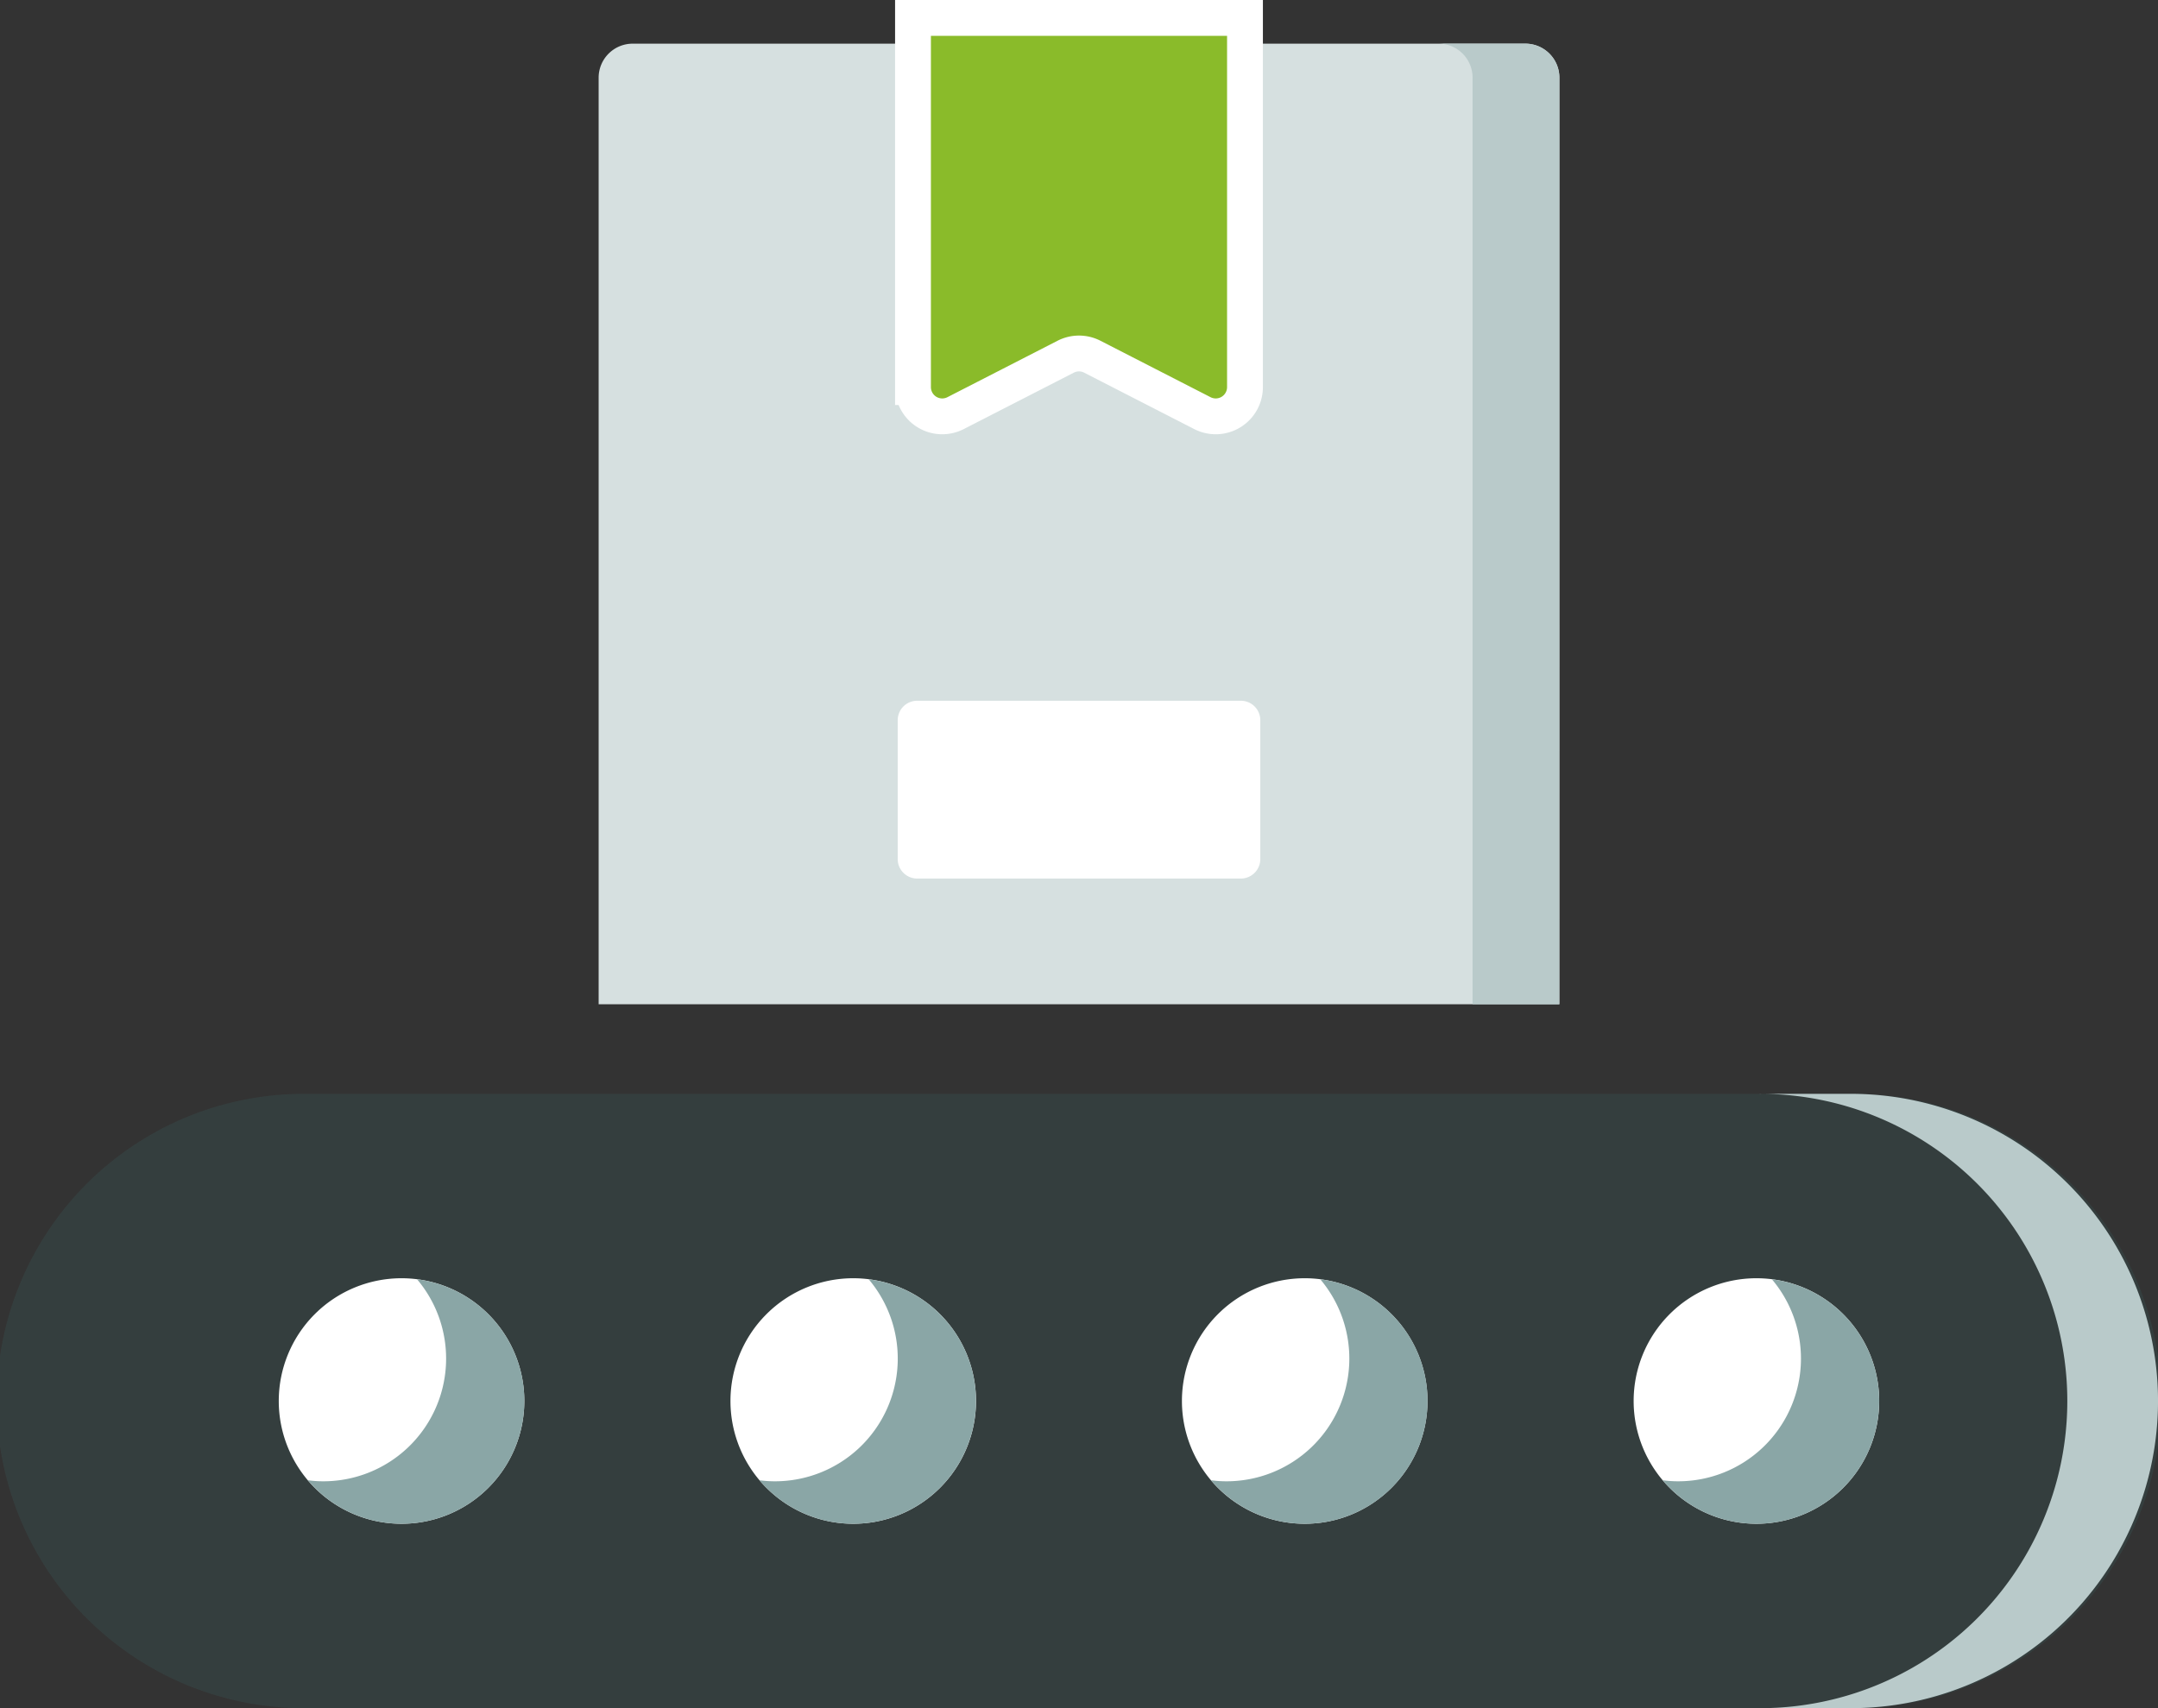 <svg xmlns="http://www.w3.org/2000/svg" width="120.47" height="95.374" viewBox="0 0 120.47 95.374"><rect x="0" y="0" width="120.47" height="95.374" fill="#333333" stroke="none"/><defs><style>.a{fill:#3d6c6b;opacity:0.209;}.b{fill:#b9caca;}.c{fill:#fff;}.d{fill:#8aa6a6;}.e{fill:#d6e0e0;}.f{fill:#8abb2a;stroke:#fff;stroke-width:2px;}</style></defs><g transform="translate(0 1)"><path class="a" d="M240.939,547.346H154.772a17.151,17.151,0,1,1,0-34.3h86.166a17.151,17.151,0,1,1,0,34.3Zm0,0" transform="translate(-137.621 -452.972)"/><path class="b" d="M463.474,530.194a17.15,17.15,0,0,1-17.152,17.151h-5.248a17.151,17.151,0,1,0,0-34.3h5.248a17.151,17.151,0,0,1,17.152,17.151Zm0,0" transform="translate(-343.003 -452.972)"/><path class="c" d="M199.484,551.76a6.854,6.854,0,1,1-6.854-6.854,6.854,6.854,0,0,1,6.854,6.854Zm0,0" transform="translate(-170.214 -474.537)"/><path class="c" d="M277.5,551.76a6.854,6.854,0,1,1-6.854-6.854,6.854,6.854,0,0,1,6.854,6.854Zm0,0" transform="translate(-223.014 -474.537)"/><path class="c" d="M355.5,551.76a6.854,6.854,0,1,1-6.854-6.854,6.853,6.853,0,0,1,6.854,6.854Zm0,0" transform="translate(-275.811 -474.537)"/><path class="c" d="M433.517,551.76a6.854,6.854,0,1,1-6.854-6.854,6.854,6.854,0,0,1,6.854,6.854Zm0,0" transform="translate(-328.611 -474.537)"/><path class="d" d="M280.894,551.882a6.852,6.852,0,0,1-12.085,4.425,6.343,6.343,0,0,0,.865.058,6.852,6.852,0,0,0,5.232-11.279,6.847,6.847,0,0,1,5.989,6.8Zm0,0" transform="translate(-226.411 -474.659)"/><path class="d" d="M280.894,551.882a6.852,6.852,0,0,1-12.085,4.425,6.343,6.343,0,0,0,.865.058,6.852,6.852,0,0,0,5.232-11.279,6.847,6.847,0,0,1,5.989,6.8Zm0,0" transform="translate(-251.624 -474.659)"/><path class="d" d="M358.9,551.882a6.852,6.852,0,0,1-12.085,4.425,6.348,6.348,0,0,0,.865.058,6.852,6.852,0,0,0,5.232-11.279,6.847,6.847,0,0,1,5.989,6.8Zm0,0" transform="translate(-279.208 -474.659)"/><path class="d" d="M436.912,551.882a6.851,6.851,0,0,1-12.084,4.425,6.315,6.315,0,0,0,.864.058,6.852,6.852,0,0,0,5.232-11.279,6.847,6.847,0,0,1,5.989,6.8Zm0,0" transform="translate(-332.008 -474.659)"/><path class="e" d="M286.061,400.725H232.43V348.992a1.9,1.9,0,0,1,1.9-1.9h49.835a1.9,1.9,0,0,1,1.9,1.9Zm0,0" transform="translate(-199.011 -345.654)"/><path class="b" d="M384.26,348.993v51.736h-4.844V348.993a1.9,1.9,0,0,0-1.9-1.9h4.844a1.9,1.9,0,0,1,1.9,1.9Zm0,0" transform="translate(-297.21 -345.657)"/><path class="f" d="M304.859,347.093h-9.265v20.613a1.633,1.633,0,0,0,2.377,1.454l6.145-3.15a1.622,1.622,0,0,1,1.489,0l6.145,3.15a1.633,1.633,0,0,0,2.377-1.454V347.093Zm0,0" transform="translate(-244.626 -347.093)"/><path class="c" d="M303.241,464.35H285.173a1.088,1.088,0,0,1-1.087-1.087v-7.754a1.088,1.088,0,0,1,1.087-1.087h18.068a1.087,1.087,0,0,1,1.087,1.087v7.754a1.087,1.087,0,0,1-1.087,1.087Zm0,0" transform="translate(-233.972 -416.297)"/></g></svg>